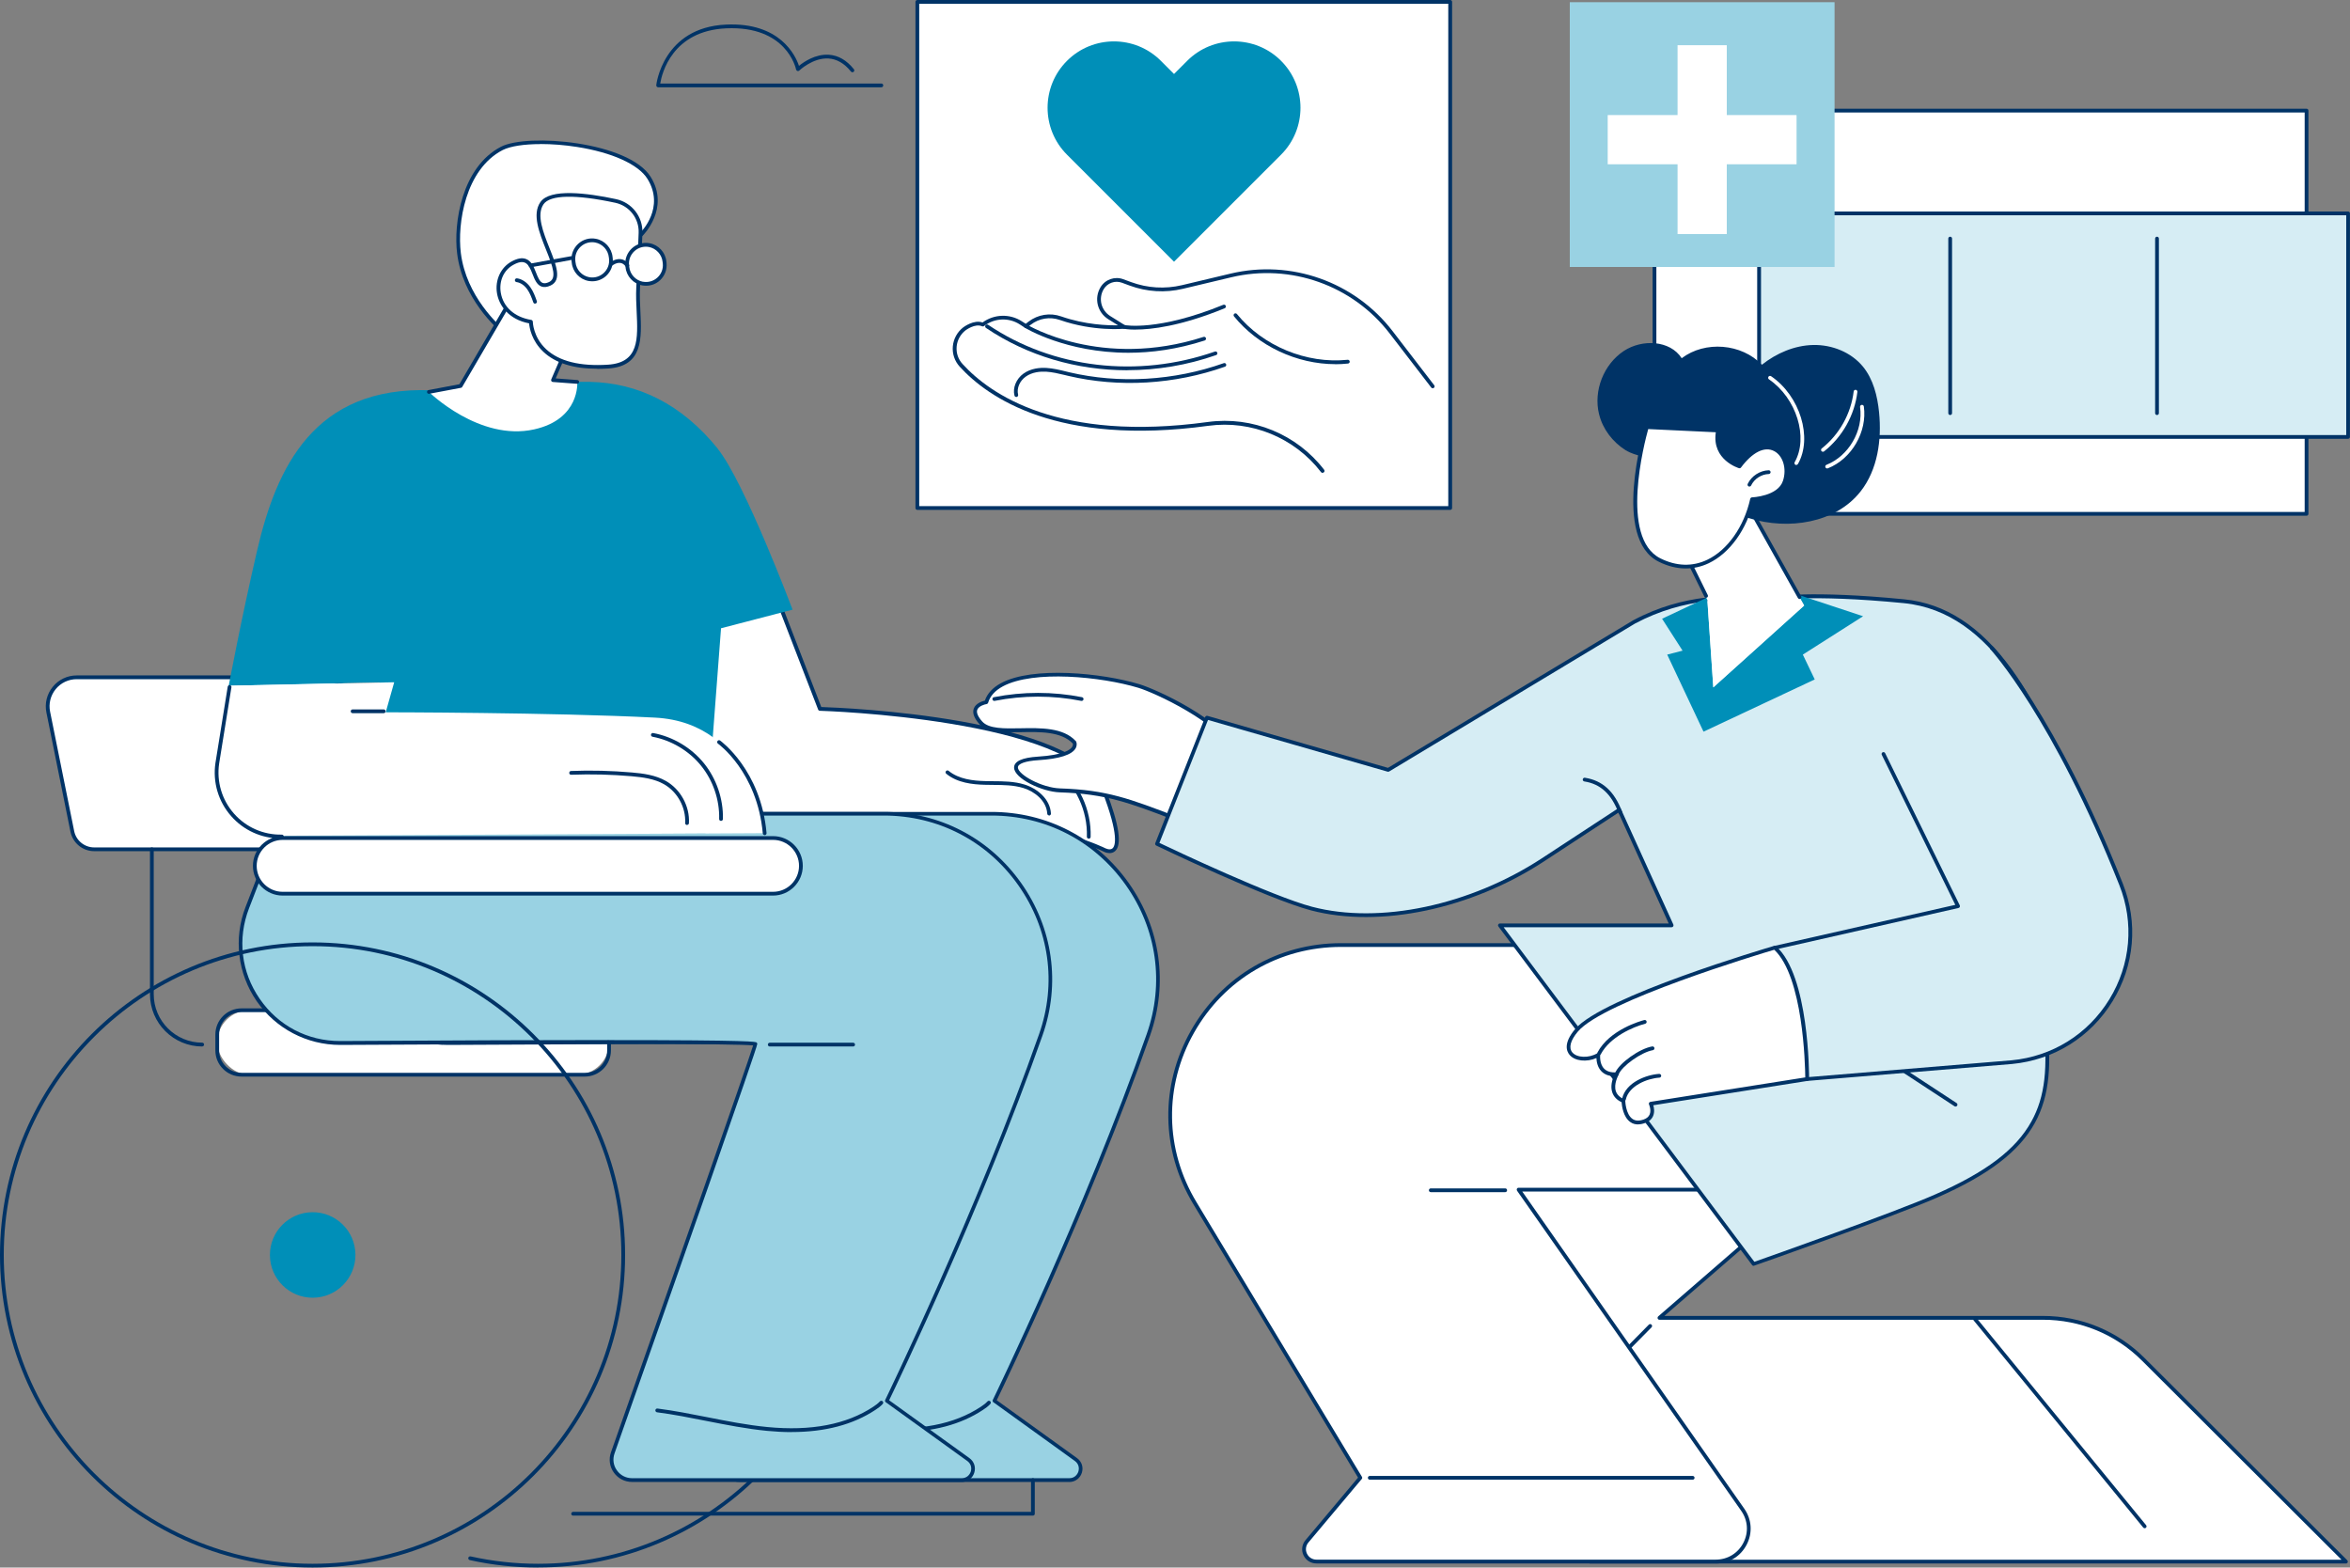 <?xml version="1.0" encoding="UTF-8"?>
<svg id="_レイヤー_2" data-name="レイヤー 2" xmlns="http://www.w3.org/2000/svg" viewBox="0 0 374.81 250">
  <rect x="0" y="0" width="374.81" height="250" fill="#808080" stroke="none"/>
  <defs>
    <style>
      .cls-1 {
        fill: #036;
      }

      .cls-2 {
        fill: #008fb8;
      }

      .cls-3 {
        fill: #fff;
      }

      .cls-4 {
        fill: #99d2e3;
      }

      .cls-5 {
        fill: #d6edf4;
      }
    </style>
  </defs>
  <g id="content">
    <g id="Palliative_medicine" data-name="Palliative medicine">
      <g>
        <g>
          <g>
            <rect class="cls-3" x="263.88" y="17.64" width="104" height="64.31"/>
            <path class="cls-1" d="M367.88,82.25h-104c-.17,0-.3-.13-.3-.3V17.64c0-.17.13-.3.3-.3h104c.17,0,.3.13.3.3v64.31c0,.17-.13.3-.3.3ZM264.18,81.65h103.4V17.94h-103.4v63.71Z"/>
          </g>
          <g>
            <g>
              <rect class="cls-5" x="280.57" y="34.04" width="93.94" height="35.65"/>
              <path class="cls-1" d="M374.5,69.98h-93.94c-.17,0-.3-.13-.3-.3v-35.65c0-.17.13-.3.3-.3h93.94c.17,0,.3.13.3.3v35.65c0,.17-.13.3-.3.3ZM280.87,69.38h93.34v-35.05h-93.34v35.05Z"/>
            </g>
            <g>
              <path class="cls-1" d="M311.04,66.19c-.17,0-.3-.13-.3-.3v-27.84c0-.17.13-.3.3-.3s.3.13.3.3v27.84c0,.17-.13.3-.3.3Z"/>
              <path class="cls-1" d="M344.03,66.19c-.17,0-.3-.13-.3-.3v-27.84c0-.17.13-.3.3-.3s.3.13.3.3v27.84c0,.17-.13.3-.3.3Z"/>
            </g>
          </g>
        </g>
        <g>
          <rect class="cls-4" x="250.37" y=".35" width="42.23" height="42.23"/>
          <g>
            <rect class="cls-3" x="267.56" y="7.21" width="7.85" height="30.12"/>
            <rect class="cls-3" x="267.56" y="7.21" width="7.85" height="30.12" transform="translate(249.21 293.76) rotate(-90)"/>
          </g>
        </g>
      </g>
      <g>
        <path class="cls-1" d="M85.81,250c-3.67,0-7.34-.4-10.89-1.19-.16-.04-.26-.2-.23-.36.04-.16.2-.26.36-.23,3.51.78,7.13,1.18,10.76,1.18,27.16,0,49.25-22.09,49.25-49.25,0-20.38-12.81-38.91-31.88-46.1-.16-.06-.23-.23-.18-.39.06-.16.23-.23.39-.18,9.38,3.54,17.41,9.76,23.21,17.99,5.93,8.42,9.06,18.33,9.06,28.67,0,27.49-22.36,49.85-49.85,49.85Z"/>
        <g>
          <path class="cls-3" d="M59.32,135.45H15.02c-1.69,0-3.15-1.19-3.48-2.85l-3.84-19.04c-.58-2.86,1.61-5.54,4.53-5.54h37.59c4.83,0,8.99,3.4,9.94,8.14l3.03,15.04c.44,2.2-1.24,4.25-3.48,4.25Z"/>
          <path class="cls-1" d="M59.32,135.75H15.02c-1.83,0-3.41-1.3-3.78-3.09l-3.84-19.04c-.29-1.45.08-2.94,1.02-4.09.94-1.15,2.33-1.81,3.81-1.81h37.59c4.95,0,9.26,3.52,10.24,8.38l3.03,15.04c.23,1.14-.06,2.3-.8,3.2-.73.9-1.82,1.41-2.98,1.41ZM12.23,108.32c-1.3,0-2.52.58-3.35,1.59-.82,1.01-1.15,2.32-.89,3.59l3.84,19.04c.3,1.51,1.64,2.61,3.19,2.61h44.3c.98,0,1.89-.43,2.51-1.19.62-.76.86-1.74.67-2.7l-3.03-15.04c-.92-4.58-4.98-7.9-9.65-7.9H12.23Z"/>
        </g>
        <path class="cls-1" d="M57.75,156.54c-.17,0-.3-.13-.3-.3v-20.78c0-.17.13-.3.3-.3s.3.13.3.3v20.78c0,.17-.13.3-.3.3Z"/>
        <g>
          <rect class="cls-3" x="34.65" y="161.11" width="62.49" height="10.29" rx="5.14" ry="5.14" transform="translate(131.79 332.52) rotate(-180)"/>
          <path class="cls-1" d="M93.27,171.7h-54.75c-2.3,0-4.17-1.87-4.17-4.17v-2.54c0-2.3,1.87-4.17,4.17-4.17h54.75c2.3,0,4.17,1.87,4.17,4.17v2.54c0,2.3-1.87,4.17-4.17,4.17ZM38.52,161.42c-1.97,0-3.57,1.6-3.57,3.57v2.54c0,1.97,1.6,3.57,3.57,3.57h54.75c1.97,0,3.57-1.6,3.57-3.57v-2.54c0-1.97-1.6-3.57-3.57-3.57h-54.75Z"/>
        </g>
        <g>
          <g>
            <g>
              <path class="cls-3" d="M121.96,90.24l8.81,22.81s40.75,1.14,45.33,13.09c4.58,11.94,0,9.39,0,9.39,0,0-7.65-3.89-19.24-3.89l-38.6.46-30.24-26.18s20.73-17.04,33.93-15.68Z"/>
              <path class="cls-1" d="M176.97,136.06c-.52,0-.98-.25-1.01-.27-.07-.03-7.71-3.86-19.09-3.86l-38.59.46c-.07,0-.14-.03-.2-.07l-30.24-26.18c-.07-.06-.11-.14-.1-.23,0-.09.04-.17.11-.23.85-.7,20.98-17.1,34.15-15.74.11.01.21.09.25.19l8.74,22.63c3.46.11,40.92,1.59,45.4,13.27,2.12,5.54,2.6,8.72,1.45,9.72-.27.23-.57.31-.86.31ZM156.86,131.33c11.54,0,19.3,3.89,19.38,3.93.02,0,.77.41,1.2.04.42-.36,1.1-1.97-1.62-9.05-4.45-11.62-44.65-12.88-45.06-12.89-.12,0-.23-.08-.27-.19l-8.75-22.64c-12.11-1.09-30.75,13.41-33.25,15.4l29.88,25.87,38.48-.46Z"/>
            </g>
            <path class="cls-1" d="M167.33,130.05c-.16,0-.29-.12-.3-.28-.12-2.05-1.99-3.53-3.8-4.09-1.55-.48-3.24-.49-4.88-.5-.43,0-.87,0-1.3-.02-1.91-.05-4.34-.29-6.13-1.76-.13-.11-.15-.29-.04-.42.11-.13.3-.15.42-.04,1.65,1.35,3.95,1.58,5.76,1.63.43.01.86.01,1.29.02,1.68.01,3.41.02,5.05.53,2,.62,4.09,2.29,4.22,4.63,0,.17-.12.31-.28.32,0,0-.01,0-.02,0Z"/>
            <path class="cls-1" d="M173.65,133.75s0,0-.01,0c-.17,0-.3-.14-.29-.31.14-4.11-1.78-8.23-5.01-10.77-.13-.1-.15-.29-.05-.42.1-.13.29-.15.42-.05,3.38,2.66,5.38,6.97,5.24,11.27,0,.16-.14.29-.3.29Z"/>
          </g>
          <g>
            <g>
              <path class="cls-4" d="M62.39,129.78l-5.78,14.98c-4.03,10.43,3.72,21.65,14.9,21.58,26.5-.16,66.14-.32,66.14.16,0,.61-17.42,50.08-22.75,65.21-.75,2.12.83,4.34,3.08,4.34h52.58c1.76,0,2.48-2.25,1.06-3.28l-13-9.37s14.42-29.61,24.54-58.34c6.07-17.23-6.75-35.28-25.02-35.28H62.39Z"/>
              <path class="cls-1" d="M170.55,236.35h-52.58c-1.17,0-2.23-.55-2.91-1.5-.68-.95-.84-2.14-.45-3.24,10.45-29.65,21.65-61.58,22.67-64.88-2.76-.29-25.95-.32-65.77-.08-.03,0-.07,0-.1,0-5.32,0-10.28-2.61-13.31-6.98-3.04-4.4-3.71-10.01-1.78-15.01l5.78-14.98c.04-.12.16-.19.28-.19h95.74c8.82,0,16.8,4.13,21.9,11.33,5.08,7.18,6.33,16.06,3.4,24.35-9.55,27.1-23.08,55.33-24.45,58.15l12.8,9.22c.76.55,1.06,1.47.77,2.36-.29.89-1.07,1.46-2.01,1.46ZM114.31,165.88c23.14,0,23.4.26,23.54.4.06.06.09.14.09.22,0,.59-12.38,35.84-22.77,65.31-.32.92-.19,1.9.38,2.69.56.79,1.44,1.25,2.42,1.25h52.58c.81,0,1.27-.54,1.44-1.05.16-.51.1-1.21-.55-1.69l-13-9.37c-.12-.09-.16-.24-.09-.38.14-.3,14.53-29.92,24.53-58.31,2.86-8.11,1.64-16.78-3.33-23.8-4.98-7.04-12.79-11.08-21.41-11.08H62.6l-5.71,14.79c-1.88,4.88-1.26,10.15,1.71,14.45,2.95,4.28,7.62,6.72,12.81,6.72.03,0,.07,0,.1,0,19.4-.12,33.11-.16,42.81-.16Z"/>
            </g>
            <path class="cls-1" d="M143.41,228.4c-1.26,0-2.57-.07-3.93-.2-3.25-.32-6.5-.96-9.65-1.58-2.57-.51-5.24-1.04-7.88-1.38-.16-.02-.28-.17-.26-.34.02-.16.17-.28.34-.26,2.66.34,5.33.87,7.92,1.38,3.13.62,6.37,1.26,9.59,1.57,6.97.68,12.65-.41,16.91-3.24.36-.24.74-.51,1.05-.85.11-.12.3-.13.43-.02s.13.3.02.43c-.35.39-.78.69-1.16.94-3.54,2.35-8.03,3.54-13.37,3.54Z"/>
            <g>
              <path class="cls-4" d="M45.23,129.78l-5.78,14.98c-4.03,10.43,3.71,21.65,14.9,21.58,26.5-.16,66.14-.32,66.14.16,0,.61-17.42,50.08-22.75,65.21-.75,2.12.83,4.34,3.08,4.34h52.58c1.76,0,2.48-2.25,1.06-3.28l-13-9.37s14.42-29.61,24.54-58.34c6.07-17.23-6.75-35.28-25.02-35.28H45.23Z"/>
              <path class="cls-1" d="M153.39,236.35h-52.58c-1.17,0-2.23-.55-2.91-1.5-.68-.95-.84-2.13-.45-3.24,10.45-29.65,21.65-61.58,22.67-64.88-2.76-.29-25.95-.32-65.77-.08-.03,0-.07,0-.1,0-5.32,0-10.28-2.61-13.31-6.98-3.04-4.4-3.71-10.01-1.78-15.01l5.78-14.98c.04-.12.16-.19.28-.19h95.74c8.82,0,16.8,4.13,21.9,11.33,5.08,7.18,6.33,16.06,3.4,24.35-9.55,27.1-23.08,55.33-24.45,58.15l12.8,9.22c.76.55,1.06,1.47.77,2.36-.29.89-1.07,1.46-2.01,1.46ZM97.15,165.88c23.14,0,23.4.26,23.54.4.06.06.09.14.09.22,0,.59-12.38,35.84-22.77,65.31-.32.92-.19,1.9.38,2.69.56.79,1.44,1.25,2.42,1.25h52.58c.81,0,1.27-.54,1.44-1.05.16-.51.1-1.21-.55-1.69l-13-9.37c-.12-.09-.16-.24-.09-.38.14-.3,14.53-29.92,24.53-58.31,2.86-8.11,1.64-16.78-3.33-23.8-4.98-7.04-12.79-11.08-21.41-11.08H45.43l-5.71,14.79c-1.88,4.88-1.26,10.15,1.71,14.45,2.95,4.28,7.62,6.72,12.81,6.72.03,0,.07,0,.1,0,19.4-.12,33.11-.16,42.81-.16Z"/>
            </g>
            <path class="cls-1" d="M126.25,228.4c-1.26,0-2.57-.07-3.93-.2-3.25-.32-6.5-.96-9.65-1.58-2.57-.51-5.24-1.04-7.88-1.38-.16-.02-.28-.17-.26-.34.02-.16.17-.28.34-.26,2.66.34,5.33.87,7.92,1.38,3.13.62,6.37,1.26,9.59,1.57,6.97.68,12.65-.41,16.91-3.24.36-.24.74-.51,1.05-.85.11-.12.3-.13.43-.02.12.11.13.3.02.43-.35.39-.78.69-1.16.94-3.54,2.35-8.03,3.54-13.37,3.54Z"/>
            <path class="cls-1" d="M136.07,166.9h-13.3c-.17,0-.3-.13-.3-.3s.13-.3.3-.3h13.3c.17,0,.3.13.3.3s-.13.3-.3.3Z"/>
          </g>
          <g>
            <path class="cls-3" d="M123.3,133.65H45.08c-2.45,0-4.44,1.99-4.44,4.44s1.99,4.44,4.44,4.44h78.22c2.45,0,4.44-1.99,4.44-4.44s-1.99-4.44-4.44-4.44Z"/>
            <path class="cls-1" d="M123.3,142.83H45.08c-2.62,0-4.74-2.13-4.74-4.74s2.13-4.74,4.74-4.74h78.22c2.62,0,4.74,2.13,4.74,4.74s-2.13,4.74-4.74,4.74ZM45.08,133.95c-2.28,0-4.14,1.86-4.14,4.14s1.86,4.14,4.14,4.14h78.22c2.28,0,4.14-1.86,4.14-4.14s-1.86-4.14-4.14-4.14H45.08Z"/>
          </g>
          <g>
            <path class="cls-2" d="M114.47,71.57c4.26,5.26,11.94,25.66,11.94,25.66l-11.41,2.97-2.48,32.68h-48.36s-3.65-24.06-3.65-24.06l-24.03.55s1.96-10.51,4.52-21.53c3.08-13.29,9.09-26.28,27.72-25.6,4.96.18,10.26-.22,16.44-.42,8.53-.28,3.97-1.02,8.88-.92,7.71.16,14.66,3.51,20.45,10.67Z"/>
            <g>
              <path class="cls-3" d="M36.47,109.37l-1.82,12.37c-.92,6.24,3.98,11.68,10.29,11.55l77.02-.41s-1.75-17.62-17.49-18.43c-16.26-.83-42.95-.85-42.95-.85l1.35-4.79-26.4.55Z"/>
              <path class="cls-1" d="M44.74,133.72c-3.02,0-5.88-1.29-7.87-3.56-2.05-2.32-2.96-5.41-2.51-8.47l1.96-12.17c.03-.16.18-.28.34-.25.16.03.28.18.25.34l-1.96,12.17c-.42,2.88.44,5.79,2.37,7.98,1.93,2.19,4.71,3.41,7.63,3.35.18,0,.3.13.31.29,0,.17-.13.3-.29.31-.07,0-.14,0-.21,0Z"/>
              <path class="cls-1" d="M61.2,113.74h-4.96c-.17,0-.3-.13-.3-.3s.13-.3.3-.3h4.96c.17,0,.3.13.3.3s-.13.3-.3.3Z"/>
              <path class="cls-1" d="M109.58,131.57s-.01,0-.02,0c-.17,0-.29-.15-.28-.32.13-2.47-1.23-4.96-3.38-6.18-1.57-.89-3.41-1.11-5.16-1.27-3.19-.28-6.44-.36-9.64-.24-.17.02-.31-.12-.31-.29,0-.17.12-.31.29-.31,3.23-.13,6.5-.04,9.72.24,1.74.15,3.73.4,5.4,1.35,2.35,1.33,3.83,4.04,3.68,6.73,0,.16-.14.28-.3.28Z"/>
              <path class="cls-1" d="M114.99,130.92h0c-.17,0-.3-.14-.29-.31.08-3.05-.98-6.15-2.9-8.51-1.92-2.37-4.74-4.04-7.73-4.6-.16-.03-.27-.19-.24-.35s.19-.27.35-.24c3.13.58,6.08,2.33,8.09,4.81,2.01,2.48,3.11,5.72,3.03,8.91,0,.16-.14.29-.3.29Z"/>
              <path class="cls-1" d="M121.96,133.19c-.15,0-.29-.12-.3-.27-.87-9.8-7.08-14.27-7.15-14.32-.14-.1-.17-.28-.07-.42.1-.14.28-.17.42-.07.06.05,6.51,4.68,7.4,14.76.01.17-.11.31-.27.33,0,0-.02,0-.03,0Z"/>
            </g>
          </g>
          <g>
            <g>
              <path class="cls-3" d="M102.29,37.39s4.27-4.13,1.24-9.02c-3.38-5.44-19.23-6.9-23.47-4.7-6.17,3.19-7.43,12.01-6.84,16.73.87,6.95,5.99,11.65,7.63,12.98,1.63,1.33,21.45-15.99,21.45-15.99Z"/>
              <path class="cls-1" d="M81.07,53.77c-.23,0-.34-.09-.43-.16-1.59-1.3-6.85-6.08-7.73-13.18-.61-4.87.76-13.8,7-17.03,4.23-2.19,20.38-.81,23.87,4.81,3.12,5.03-1.24,9.35-1.28,9.39,0,0,0,0-.01.01-.05.04-5.02,4.38-10.12,8.5-8.16,6.58-10.47,7.66-11.29,7.66ZM86.23,22.98c-2.63,0-4.83.33-6.05.95-5.97,3.09-7.26,11.71-6.68,16.42.86,6.88,5.97,11.53,7.52,12.79.17.08,1.54.12,11.11-7.62,4.96-4.01,9.75-8.18,9.95-8.36.23-.23,4.02-4.06,1.18-8.64-1.43-2.3-5.62-4.2-11.2-5.08-2.02-.32-4.02-.47-5.83-.47ZM102.29,37.39h0,0Z"/>
            </g>
            <path class="cls-3" d="M81.32,48.1l-7.86,13.46-5.05.95s8.05,7.92,16.79,5.97c7.36-1.64,6.87-7.56,6.87-7.56l-3.87-.29,4.48-10.41-11.36-2.12Z"/>
            <path class="cls-1" d="M68.41,62.81c-.14,0-.27-.1-.3-.25-.03-.16.08-.32.24-.35l4.92-.93,7.79-13.34c.06-.11.19-.17.31-.14l11.36,2.12c.09.02.17.07.21.15.04.08.05.18.01.26l-4.32,10.02,3.45.26c.17.01.29.16.28.32-.01.17-.16.29-.32.28l-3.87-.29c-.1,0-.18-.06-.23-.14-.05-.08-.06-.19-.02-.27l4.34-10.06-10.78-2.01-7.76,13.27c-.04.08-.12.13-.2.14l-5.05.95s-.04,0-.06,0Z"/>
            <g>
              <g>
                <path class="cls-3" d="M84.67,51.31s0,7.95,12.32,7.13c6.76-.45,4.48-7.16,4.78-12.52.16-2.81.29-6.22.38-8.82.08-2.43-1.59-4.56-3.96-5.07-4.19-.9-10.29-1.77-11.76.35-2.52,3.63,4.51,11.37,1.23,12.87-3.28,1.5-1.61-5.61-5.91-3.3-3.62,1.94-3.06,8.38,2.91,9.36Z"/>
                <path class="cls-1" d="M95.26,58.81c-3.79,0-6.68-.9-8.59-2.7-1.88-1.76-2.22-3.83-2.28-4.54-3.29-.63-4.8-2.87-5.12-4.79-.35-2.11.6-4.15,2.35-5.09.91-.49,1.65-.62,2.26-.39.88.32,1.26,1.27,1.62,2.19.29.74.57,1.44,1.05,1.63.26.1.59.06,1-.13,1.28-.58.68-2.35-.47-5.2-1.05-2.63-2.25-5.6-.89-7.56,1.53-2.2,7.4-1.47,12.07-.47,2.52.54,4.29,2.8,4.2,5.38-.09,2.44-.22,5.95-.38,8.82-.07,1.18,0,2.45.06,3.68.21,4.31.43,8.76-5.12,9.13-.6.04-1.19.06-1.75.06ZM83.26,41.79c-.37,0-.82.14-1.35.43-1.55.83-2.35,2.58-2.04,4.46.38,2.28,2.19,3.9,4.86,4.34.14.02.25.15.25.3,0,.02.04,2.43,2.12,4.37,2.08,1.93,5.4,2.76,9.88,2.47,4.96-.33,4.77-4.11,4.56-8.5-.06-1.24-.12-2.53-.06-3.74.16-2.87.29-6.38.38-8.81.08-2.28-1.49-4.29-3.72-4.77-6.34-1.36-10.4-1.28-11.45.23-1.17,1.69-.04,4.51.95,7,1.05,2.63,2.05,5.11.16,5.97-.57.26-1.06.31-1.48.14-.72-.29-1.06-1.14-1.38-1.96-.32-.8-.64-1.62-1.27-1.85-.13-.05-.26-.07-.41-.07Z"/>
              </g>
              <path class="cls-1" d="M85.34,48.43c-.12,0-.24-.08-.28-.2-.26-.72-.52-1.46-.96-2.08-.46-.65-1.09-1.08-1.72-1.16-.16-.02-.28-.17-.26-.34.02-.16.18-.28.34-.26.79.11,1.56.62,2.12,1.41.49.68.77,1.47,1.04,2.22.06.16-.02.33-.18.38-.03.01-.07.02-.1.02Z"/>
            </g>
            <g>
              <g>
                <path class="cls-3" d="M93.92,44.5c-1.31-.24-2.3-1.32-2.44-2.64l-.03-.25c-.2-1.98,1.55-3.6,3.51-3.24,1.31.24,2.3,1.32,2.44,2.64l.03.25c.2,1.98-1.55,3.6-3.51,3.24Z"/>
                <path class="cls-1" d="M94.47,44.86c-.2,0-.4-.02-.6-.05h0c-1.43-.26-2.54-1.46-2.68-2.91l-.03-.25c-.1-1.04.28-2.04,1.04-2.75.77-.71,1.8-1.01,2.82-.82,1.43.26,2.54,1.46,2.68,2.91l.03.25c.1,1.04-.28,2.04-1.04,2.75-.62.57-1.4.87-2.22.87ZM93.98,44.21c.84.15,1.68-.09,2.31-.67.63-.58.94-1.4.85-2.24l-.03-.25c-.12-1.19-1.02-2.16-2.19-2.38-.84-.15-1.68.09-2.31.67-.63.58-.94,1.4-.85,2.24l.03.25c.12,1.19,1.02,2.16,2.19,2.38Z"/>
              </g>
              <g>
                <path class="cls-3" d="M102.5,45.22c-1.31-.24-2.3-1.32-2.44-2.64l-.03-.25c-.2-1.98,1.55-3.6,3.51-3.24,1.31.24,2.3,1.32,2.44,2.64l.03.25c.2,1.98-1.55,3.6-3.51,3.24Z"/>
                <path class="cls-1" d="M103.05,45.57c-.2,0-.4-.02-.6-.05h0c-1.43-.26-2.54-1.46-2.68-2.91l-.03-.25c-.1-1.04.28-2.04,1.04-2.75.77-.71,1.8-1.01,2.82-.82,1.43.26,2.54,1.46,2.68,2.91l.03.25c.1,1.04-.28,2.04-1.04,2.75-.62.57-1.4.87-2.22.87ZM102.55,44.93c.84.15,1.68-.09,2.31-.67.63-.58.94-1.4.85-2.24l-.03-.25c-.12-1.18-1.02-2.16-2.19-2.38-.84-.15-1.68.09-2.31.67-.63.58-.94,1.4-.85,2.25l.03.25c.12,1.19,1.02,2.16,2.19,2.38Z"/>
              </g>
              <path class="cls-1" d="M100.04,42.63c-.09,0-.19-.04-.24-.12-.25-.35-.54-.54-.87-.58-.64-.08-1.27.42-1.28.42-.13.11-.32.09-.42-.04-.11-.13-.09-.32.04-.42.03-.03.83-.67,1.74-.56.5.06.94.34,1.29.83.1.13.07.32-.07.42-.05.04-.11.06-.18.06Z"/>
              <path class="cls-1" d="M84.62,42.63c-.15,0-.27-.11-.3-.25-.03-.16.09-.32.25-.34l6.51-1.18c.16-.02.32.09.34.25.03.16-.09.32-.25.34l-6.51,1.18s-.03,0-.05,0Z"/>
            </g>
          </g>
        </g>
        <g>
          <path class="cls-1" d="M32.26,166.9c-4.6,0-8.34-3.74-8.34-8.34v-23.11c0-.17.13-.3.3-.3s.3.13.3.3v23.11c0,4.26,3.47,7.73,7.73,7.73.17,0,.3.13.3.3s-.13.3-.3.3Z"/>
          <g>
            <circle class="cls-2" cx="49.85" cy="200.15" r="6.82" transform="translate(-1.76 .45) rotate(-.51)"/>
            <path class="cls-1" d="M49.85,250c-27.49,0-49.85-22.36-49.85-49.85s22.36-49.85,49.85-49.85,49.85,22.36,49.85,49.85-22.36,49.85-49.85,49.85ZM49.85,150.9c-27.16,0-49.25,22.09-49.25,49.25s22.09,49.25,49.25,49.25,49.25-22.09,49.25-49.25-22.09-49.25-49.25-49.25Z"/>
          </g>
          <path class="cls-1" d="M164.74,241.72h-73.33c-.17,0-.3-.13-.3-.3s.13-.3.3-.3h73.03v-5.07c0-.17.13-.3.3-.3s.3.13.3.3v5.37c0,.17-.13.3-.3.3Z"/>
        </g>
      </g>
      <g>
        <g>
          <g>
            <g>
              <path class="cls-3" d="M299.04,180.37l-34.38,29.8h61.16c6.01,0,11.77,2.38,16.02,6.62l32.33,32.26h-120.6l-40.64-78.22,86.11,9.54Z"/>
              <path class="cls-1" d="M374.17,249.35h-120.6c-.11,0-.22-.06-.27-.16l-40.64-78.22c-.05-.1-.04-.22.02-.31.06-.09.17-.14.28-.13l86.11,9.54c.12.01.22.1.25.21.04.11,0,.24-.09.32l-33.77,29.27h60.35c6.13,0,11.9,2.38,16.23,6.71l32.33,32.26c.09.09.11.22.07.33-.05.11-.16.19-.28.19ZM253.76,248.75h119.69l-31.81-31.74c-4.22-4.21-9.84-6.53-15.81-6.53h-61.16c-.13,0-.24-.08-.28-.2-.04-.12,0-.25.08-.33l33.86-29.35-84.86-9.41,40.29,77.56Z"/>
            </g>
            <path class="cls-1" d="M259.59,215.43c-.08,0-.15-.03-.21-.09-.12-.12-.12-.31,0-.43l3.6-3.65c.12-.12.31-.12.43,0,.12.12.12.31,0,.43l-3.6,3.65c-.06.06-.14.09-.21.09Z"/>
            <path class="cls-1" d="M342.06,243.73c-.09,0-.17-.04-.23-.11l-27.06-33.05c-.11-.13-.09-.32.04-.42.13-.11.32-.09.42.04l27.06,33.05c.11.13.09.32-.04.42-.06.05-.12.07-.19.07Z"/>
          </g>
          <g>
            <path class="cls-3" d="M313.05,150.73l3.49,7.42c6.91,14.7-3.84,31.58-20.11,31.58h-54.21l35.75,51.05c2.44,3.49-.06,8.27-4.32,8.27h-63.68c-1.67,0-2.58-1.95-1.51-3.23l8.51-10.13-26.39-43.81c-10.91-18.1,2.16-41.15,23.33-41.15h99.15Z"/>
            <path class="cls-1" d="M273.64,249.35h-63.68c-.89,0-1.68-.5-2.06-1.31-.38-.81-.25-1.73.32-2.41l8.38-9.97-26.28-43.63c-5.17-8.58-5.31-18.91-.39-27.63,4.94-8.75,13.91-13.98,23.97-13.98h44.43c.17,0,.3.13.3.3s-.13.3-.3.3h-44.43c-9.85,0-18.61,5.11-23.45,13.67-4.82,8.53-4.68,18.63.38,27.03l26.39,43.81c.07.11.06.25-.03.35l-8.51,10.13c-.42.5-.51,1.18-.23,1.77.28.59.86.96,1.51.96h63.68c1.89,0,3.54-1,4.41-2.67.87-1.67.74-3.58-.34-5.12l-35.75-51.05c-.06-.09-.07-.21-.02-.31.05-.1.15-.16.27-.16h54.21c7.55,0,14.47-3.8,18.51-10.16,4.03-6.34,4.52-14.19,1.33-20.98l-3.49-7.42c-.07-.15,0-.33.14-.4.15-.07.33,0,.4.14l3.49,7.42c3.28,6.98,2.77,15.05-1.36,21.56-4.15,6.54-11.26,10.44-19.02,10.44h-53.63l35.41,50.58c1.21,1.73,1.35,3.88.38,5.75-.98,1.88-2.83,3-4.94,3Z"/>
            <path class="cls-1" d="M269.97,235.99h-51.5c-.17,0-.3-.13-.3-.3s.13-.3.3-.3h51.5c.17,0,.3.13.3.3s-.13.3-.3.3Z"/>
            <path class="cls-1" d="M240.07,190.13h-11.87c-.17,0-.3-.13-.3-.3s.13-.3.3-.3h11.87c.17,0,.3.13.3.3s-.13.3-.3.3Z"/>
          </g>
        </g>
        <g>
          <g>
            <g>
              <path class="cls-3" d="M197.85,120.44c-3.29-5.62-13.53-10.23-16.18-11.03-7.13-2.16-22.55-3.51-24.35,2.59,0,0-3.35.5-.88,3.29,2.48,2.78,11.4-.71,14.93,3.13,0,0,1.1,2.12-5.79,2.56-7.9.5-.68,4.97,3.46,5.1,8.17.27,11.87,1.97,20.77,5.36l8.04-10.98Z"/>
              <path class="cls-1" d="M189.81,131.72s-.07,0-.11-.02c-.81-.31-1.58-.6-2.31-.88-7.31-2.8-10.99-4.21-18.36-4.45-2.86-.09-7.26-2.22-7.29-3.93-.02-1.02,1.27-1.61,3.82-1.77,4.09-.26,5.18-1.1,5.46-1.58.14-.24.11-.44.08-.51-1.83-1.93-5.27-1.87-8.31-1.81-2.75.05-5.35.1-6.58-1.28-.85-.95-1.15-1.79-.9-2.48.31-.85,1.34-1.17,1.77-1.27.39-1.14,1.26-2.08,2.58-2.79,5.03-2.72,16.07-1.64,22.09.18,2.63.8,12.98,5.42,16.35,11.17.08.14.04.33-.11.41-.14.08-.33.04-.41-.11-3.23-5.52-13.53-10.15-16.01-10.9-5.93-1.79-16.74-2.87-21.63-.23-1.24.67-2.03,1.55-2.34,2.61-.03.11-.13.19-.24.21-.34.05-1.27.32-1.49.91-.17.46.11,1.11.79,1.87,1.05,1.18,3.51,1.13,6.12,1.08,3.19-.06,6.8-.13,8.8,2.04.02.02.03.04.05.06.1.19.19.62-.07,1.09-.59,1.05-2.6,1.69-5.96,1.9-2.05.13-3.26.56-3.25,1.16.02,1.16,3.83,3.24,6.71,3.34,7.47.24,11.17,1.66,18.55,4.49.73.28,1.5.58,2.31.88.16.06.23.23.17.39-.05.12-.16.19-.28.19Z"/>
            </g>
            <path class="cls-1" d="M172.51,111.78s-.04,0-.06,0c-4.52-.9-9.29-.9-13.81,0-.16.03-.32-.07-.35-.24-.03-.16.07-.32.24-.35,4.59-.91,9.45-.91,14.04,0,.16.03.27.19.24.35-.03.14-.15.24-.29.24Z"/>
          </g>
          <g>
            <g>
              <path class="cls-5" d="M192.49,114.47l28.92,8.33,39.22-23.6c9.47-5.05,18.13-3.69,21.89-3.69,0,0,5.76-1.12,21.14.39,18.04,1.77,24.58,26.68,29.77,36.79,4.52,8.8-7.3,30.03-7.3,30.03,1.52,13.29-.72,20.76-17.38,28.06-7.1,3.11-29.06,10.82-29.06,10.82l-40.47-54.01h27.38l-8.36-18.42-12.18,7.98c-10.27,6.73-25.01,10.87-36.87,7.77-6.93-1.81-24.67-10.33-24.67-10.33l7.96-20.12Z"/>
              <path class="cls-1" d="M279.7,201.89c-.09,0-.18-.04-.24-.12l-40.47-54.01c-.07-.09-.08-.21-.03-.31.05-.1.16-.17.27-.17h26.92l-8.02-17.68-11.89,7.79c-11.61,7.6-26.17,10.67-37.11,7.81-6.88-1.8-24.55-10.26-24.72-10.35-.14-.07-.21-.24-.15-.38l7.96-20.12c.06-.14.21-.22.36-.18l28.79,8.29,39.11-23.53c8.14-4.34,15.6-4,20.05-3.8.76.03,1.41.06,1.96.06.51-.09,6.34-1.07,21.2.39,6.57.64,12.2,4.31,17.19,11.2,4.23,5.84,7.27,13.02,9.7,18.78,1.15,2.73,2.15,5.09,3.12,6.97,4.44,8.65-6.33,28.55-7.25,30.23,1.51,13.28-.76,20.91-17.57,28.27-7.03,3.08-28.87,10.75-29.09,10.82-.03.01-.07.02-.1.02ZM239.83,147.89l39.98,53.35c2.26-.8,22.19-7.82,28.83-10.74,8.14-3.57,12.88-7.16,15.36-11.65,2.17-3.92,2.7-8.58,1.84-16.1,0-.06,0-.13.04-.18.12-.21,11.69-21.19,7.29-29.75-.98-1.9-1.98-4.27-3.14-7.01-5.03-11.9-11.92-28.2-26.4-29.62-15.14-1.48-21-.4-21.05-.39-.02,0-.04,0-.06,0-.57,0-1.24-.03-2.02-.07-4.39-.2-11.75-.53-19.73,3.72l-39.21,23.59c-.07.04-.16.05-.24.03l-28.65-8.25-7.75,19.61c2.19,1.05,17.99,8.52,24.36,10.19,10.78,2.82,25.15-.22,36.63-7.73l12.18-7.98c.07-.05.16-.06.25-.04.08.02.15.08.19.16l8.36,18.42c.04.09.03.2-.02.29-.06.09-.15.14-.25.14h-26.78Z"/>
            </g>
            <path class="cls-1" d="M311.89,176.48c-.06,0-.11-.02-.16-.05l-22.89-15-7.35,3.94c-.15.08-.33.02-.41-.12-.08-.15-.02-.33.12-.41l7.51-4.03c.1-.05.22-.05.31.01l23.04,15.1c.14.09.18.28.09.42-.06.09-.15.14-.25.14Z"/>
            <path class="cls-1" d="M258.45,129.91c-.12,0-.24-.07-.28-.2-1.15-3.07-2.89-4.68-5.48-5.08-.16-.03-.28-.18-.25-.34.03-.16.18-.28.34-.25,2.82.44,4.71,2.17,5.95,5.46.06.16-.02.33-.18.39-.03.01-.07.02-.11.02Z"/>
          </g>
          <g>
            <path class="cls-5" d="M282.54,173.04l38.35-3.65c13.79-1.31,22.04-15.3,17.42-28.35-7.68-21.71-20.61-37.68-20.61-37.68l-17.3,16.88,11.9,24.27-31.73,7.04,1.97,21.49Z"/>
            <g>
              <path class="cls-1" d="M283.06,151.45c-.14,0-.26-.09-.29-.23-.04-.16.06-.32.23-.36l28.86-6.55-11.73-23.93c-.07-.15-.01-.33.14-.4.15-.07.33-.01.4.14l11.9,24.27c.04.08.04.18,0,.26-.04.08-.12.14-.2.16l-29.23,6.63s-.04,0-.07,0Z"/>
              <path class="cls-1" d="M288.24,172.4c-.15,0-.29-.12-.3-.28-.01-.17.11-.31.27-.32l32.64-2.7c6.49-.62,12.18-4.17,15.59-9.74,3.39-5.54,3.97-12.18,1.58-18.2-10.59-26.71-20.46-37.48-20.55-37.59-.11-.12-.11-.31.01-.43.12-.11.31-.11.43.01.1.11,10.04,10.94,20.67,37.78,2.46,6.21,1.87,13.04-1.63,18.74-3.51,5.73-9.36,9.38-16.05,10.02l-32.65,2.7s-.02,0-.03,0Z"/>
            </g>
          </g>
          <g>
            <g>
              <path class="cls-3" d="M283.06,151.15s-27.25,7.99-31.62,13.19c-3.43,4.07.95,5.43,3.49,3.9,0,0-.41,3.32,2.93,3.1,0,0-1.78,3.07,1.06,4.24,0,0,.09,4.42,3.35,3.25,1.98-.72,1.01-2.79,1.01-2.79l24.96-3.94s.06-16.34-5.18-20.95Z"/>
              <path class="cls-1" d="M261.25,179.33c-.45,0-.86-.12-1.21-.37-1.14-.78-1.36-2.58-1.41-3.18-.75-.35-1.25-.87-1.48-1.55-.33-.97-.01-2,.23-2.59-.84-.03-1.5-.3-1.98-.8-.62-.65-.76-1.54-.78-2.1-1.54.69-3.44.5-4.28-.5-.48-.57-1.02-1.86.87-4.1,4.39-5.21,30.65-12.96,31.77-13.29.1-.03.21,0,.28.06,5.28,4.65,5.28,20.51,5.28,21.18,0,.15-.11.27-.25.3l-24.6,3.88c.12.4.23,1.07-.02,1.69-.22.53-.65.91-1.29,1.14-.4.15-.78.22-1.13.22ZM257.86,171.04c.1,0,.2.05.26.14.06.09.06.21,0,.31,0,.01-.79,1.4-.4,2.55.19.55.63.98,1.31,1.26.11.05.18.15.19.27,0,.02.06,2.14,1.16,2.89.46.32,1.06.34,1.79.08.47-.17.79-.44.94-.8.3-.71-.09-1.57-.1-1.58-.04-.09-.04-.19,0-.27.04-.08.13-.14.22-.16l24.7-3.9c-.02-2.07-.35-16.06-4.95-20.36-2.26.67-27.22,8.18-31.32,13.05-1.19,1.41-1.5,2.59-.88,3.33.74.87,2.64.93,3.98.13.1-.06.22-.06.32,0,.1.06.15.17.14.29,0,.01-.15,1.35.61,2.15.44.46,1.11.67,2,.6,0,0,.01,0,.02,0Z"/>
            </g>
            <path class="cls-1" d="M255.06,168.29s-.1-.01-.14-.03c-.15-.08-.2-.26-.13-.41,1.93-3.64,6.9-5.02,7.46-5.17.16-.04.33.05.37.22.04.16-.05.33-.22.37-1.94.5-5.61,2.1-7.08,4.86-.05.1-.16.16-.27.16Z"/>
            <path class="cls-1" d="M257.89,171.52s-.07,0-.11-.02c-.15-.06-.23-.24-.17-.39.62-1.55,3.88-3.88,5.91-4.22.16-.03.32.08.35.25.03.16-.08.32-.25.35-1.8.3-4.91,2.5-5.45,3.85-.05.12-.16.19-.28.19Z"/>
            <path class="cls-1" d="M259,175.61s-.04,0-.06,0c-.16-.04-.26-.2-.23-.36.58-2.66,3.94-3.86,5.92-3.98.17,0,.31.12.32.28.01.17-.12.31-.28.32-1.94.12-4.89,1.3-5.37,3.51-.03.14-.16.24-.29.24Z"/>
          </g>
          <polygon class="cls-2" points="273.26 109.62 287.75 96.57 286.71 94.83 297.15 98.28 287.54 104.4 289.44 108.36 271.7 116.69 265.91 104.4 268.36 103.77 265.09 98.68 272.29 95.29 273.26 109.62"/>
        </g>
        <g>
          <g>
            <path class="cls-3" d="M272.31,95.68l-5.46-11.32s-.24-8.54,12.2-3.37l7.79,13.93.91,1.66-14.49,13.05-.95-13.94Z"/>
            <path class="cls-1" d="M287.02,95.53c-.11,0-.21-.06-.26-.15l-7.92-14.15c-4.5-1.85-7.79-2.1-9.78-.74-1.78,1.22-1.9,3.41-1.91,3.81l5.23,10.61c.07.15.01.33-.14.4-.15.07-.33.01-.4-.14l-5.26-10.67s-.03-.08-.03-.12c0-.12-.05-2.85,2.16-4.38,2.18-1.5,5.7-1.26,10.45.72.06.03.11.07.15.13l7.97,14.24c.08.14.03.33-.12.41-.05.03-.1.04-.15.04Z"/>
          </g>
          <g>
            <path class="cls-1" d="M255.04,66.07c-.93-3.75.74-7.99,3.97-10.11,2.88-1.89,7.35-1.73,9.21,1.17,3.73-2.83,9.56-2.35,12.79,1.04,2.33-1.85,5.22-3.09,8.2-3.15,2.98-.06,6.03,1.15,7.92,3.45,1.65,2.02,2.31,4.69,2.57,7.29.44,4.41-.22,9.15-2.96,12.63-4,5.07-11.54,6.17-17.71,4.27-2.67-.82-5.17-2.11-7.51-3.64-2.37-1.55-4.38-3.77-6.78-5.22-1.72-1.04-3.76-.93-5.51-2.03-2.03-1.29-3.6-3.34-4.18-5.68Z"/>
            <g>
              <path class="cls-3" d="M262.65,68.11s-5.27,17.56,2.03,21.2c7.3,3.64,13.23-2.8,14.75-9.7,0,0,4.35-.13,5.23-2.87,1.31-4.07-2.68-8.46-7.23-2.37,0,0-4.33-1.23-3.42-5.73l-11.36-.54Z"/>
              <path class="cls-1" d="M268.87,90.66c-1.42,0-2.88-.36-4.32-1.08-7.44-3.71-2.4-20.83-2.19-21.55.04-.13.16-.23.3-.21l11.36.54c.09,0,.17.05.22.12.05.07.08.16.06.24-.74,3.7,2.21,5.03,3.02,5.32,2.82-3.66,5.06-3.06,5.91-2.63,1.67.86,2.42,3.25,1.72,5.44-.82,2.56-4.32,2.99-5.28,3.06-1.06,4.52-3.78,8.31-7.13,9.91-1.18.56-2.41.84-3.67.84ZM262.88,68.43c-.57,2.05-4.61,17.35,1.94,20.62,2.54,1.27,5.12,1.35,7.47.23,3.25-1.55,5.87-5.28,6.86-9.72.03-.13.15-.23.28-.24.04,0,4.15-.16,4.95-2.66.62-1.92,0-3.99-1.42-4.72-1.52-.79-3.45.17-5.28,2.62-.07.1-.2.14-.32.11-.04-.01-4.36-1.3-3.7-5.73l-10.78-.51Z"/>
            </g>
            <path class="cls-3" d="M286.5,74.16c-.05,0-.1-.01-.15-.04-.14-.08-.19-.27-.11-.41,2.24-3.93.28-10.23-4.1-13.21-.14-.09-.17-.28-.08-.42.09-.14.28-.17.42-.08,4.62,3.15,6.66,9.82,4.28,14-.06.1-.16.15-.26.15Z"/>
            <path class="cls-3" d="M291.42,74.71c-.12,0-.23-.07-.28-.19-.06-.15.01-.33.17-.39,3.54-1.4,5.9-5.45,5.36-9.22-.02-.16.09-.32.26-.34.17-.02.32.09.34.26.57,4.03-1.95,8.37-5.74,9.86-.04.01-.07.02-.11.02Z"/>
            <path class="cls-3" d="M290.75,72.05c-.09,0-.18-.04-.24-.11-.1-.13-.08-.32.05-.42,2.81-2.22,4.66-5.54,5.09-9.09.02-.17.17-.28.33-.26.16.02.28.17.26.33-.44,3.71-2.38,7.17-5.31,9.49-.06.04-.12.06-.19.06Z"/>
            <path class="cls-1" d="M279.02,77.6s-.09,0-.13-.03c-.15-.07-.21-.25-.14-.4.6-1.26,1.95-2.13,3.34-2.17.18,0,.3.13.31.29,0,.17-.13.3-.29.31-1.18.03-2.31.77-2.82,1.83-.05.11-.16.17-.27.17Z"/>
          </g>
        </g>
      </g>
      <g>
        <g>
          <rect class="cls-3" x="146.31" y=".3" width="84.99" height="80.72"/>
          <path class="cls-1" d="M231.3,81.32h-84.99c-.17,0-.3-.13-.3-.3V.3c0-.17.13-.3.3-.3h84.99c.17,0,.3.13.3.3v80.72c0,.17-.13.3-.3.3ZM146.61,80.72h84.38V.6h-84.38v80.12Z"/>
        </g>
        <path class="cls-2" d="M189.35,9.7l-2.1,2.1-2.1-2.1c-4.13-4.13-10.84-4.13-14.97,0-4.13,4.13-4.13,10.84,0,14.97l17.07,17.07,17.07-17.07c4.13-4.13,4.13-10.84,0-14.97-4.13-4.13-10.84-4.13-14.97,0Z"/>
        <g>
          <path class="cls-3" d="M221.86,53c-5.99-7.79-16-11.34-25.56-9.07l-7.73,1.84c-2.75.65-5.64.48-8.29-.5l-1.25-.46c-1.23-.45-2.6.03-3.27,1.16-.95,1.61-.45,3.69,1.14,4.69l2.37,1.48s-4.75.49-10.14-1.38c-1.67-.58-3.52-.28-4.92.8l-.61.47-.78-.51c-1.86-1.21-4.27-1.11-6.03.24l-.04.03c-1.3-.59-2.95.68-2.95.68-1.84,1.41-2.09,4.1-.53,5.82,4.4,4.83,15.44,12.62,39.39,9.34,6.99-.96,13.96,1.91,18.26,7.5l17.55-13.49-6.63-8.62Z"/>
          <path class="cls-1" d="M210.94,75.42c-.09,0-.18-.04-.24-.12-4.22-5.49-11.12-8.33-17.98-7.39-24.02,3.28-35.16-4.5-39.66-9.44-.8-.88-1.2-2.06-1.09-3.24.11-1.19.71-2.29,1.66-3.02.07-.05,1.68-1.27,3.08-.78,1.85-1.35,4.35-1.43,6.28-.18l.61.39.44-.34c1.49-1.14,3.43-1.46,5.2-.84,3.87,1.35,7.44,1.45,9.08,1.42l-1.56-.97c-1.74-1.09-2.29-3.33-1.24-5.09.74-1.25,2.27-1.79,3.63-1.29l1.25.46c2.61.96,5.41,1.13,8.12.49l7.73-1.84c9.66-2.3,19.82,1.3,25.87,9.18l6.63,8.62c.1.13.08.32-.06.42-.13.1-.32.08-.42-.06l-6.63-8.62c-5.91-7.69-15.82-11.2-25.25-8.96l-7.73,1.84c-2.82.67-5.75.49-8.47-.51l-1.25-.46c-1.09-.4-2.31.03-2.91,1.03-.88,1.48-.42,3.36,1.04,4.28l2.37,1.48c.11.07.16.2.13.32-.03.13-.13.22-.26.23-.05,0-4.88.48-10.27-1.4-1.58-.55-3.31-.27-4.63.75l-.61.47c-.1.08-.24.08-.35.01l-.78-.51c-1.75-1.14-4.03-1.05-5.68.22l-.04.03c-.09.07-.21.08-.31.04-1.12-.51-2.62.63-2.64.64-.81.63-1.33,1.57-1.42,2.59-.09,1.03.24,2.02.94,2.78,4.42,4.85,15.38,12.5,39.13,9.25,7.08-.97,14.19,1.95,18.54,7.62.1.13.08.32-.06.42-.05.04-.12.06-.18.06Z"/>
          <path class="cls-1" d="M162.09,63.31c-.13,0-.26-.09-.29-.23-.31-1.22.28-2.66,1.43-3.49,1.19-.86,2.65-.97,3.67-.91,1.04.06,2.07.31,3.06.55.19.05.38.09.57.14,7.97,1.87,16.72,1.36,24.65-1.45.16-.06.33.03.38.18.06.16-.03.33-.18.38-8.04,2.85-16.92,3.37-24.99,1.47-.19-.05-.38-.09-.58-.14-.96-.23-1.96-.47-2.95-.53-.92-.05-2.23.04-3.28.8-.96.69-1.45,1.86-1.2,2.86.04.16-.06.32-.22.37-.02,0-.05,0-.07,0Z"/>
          <path class="cls-1" d="M179.79,59.05c-8.05,0-15.93-2.29-22.53-6.75-.14-.09-.17-.28-.08-.42.09-.14.28-.17.42-.08,10.33,6.97,23.85,8.57,36.17,4.27.16-.06.33.03.38.18.05.16-.03.33-.18.38-4.63,1.62-9.43,2.41-14.17,2.41Z"/>
          <path class="cls-1" d="M179.98,56.26c-9.96,0-16.43-3.93-16.52-3.99-.14-.09-.18-.27-.1-.41.09-.14.27-.18.41-.1.12.07,11.92,7.22,28.19,1.97.16-.05.33.04.38.19.05.16-.04.33-.19.38-4.43,1.43-8.53,1.96-12.17,1.96Z"/>
          <path class="cls-1" d="M181.13,52.57c-1.21,0-1.84-.13-1.91-.14-.16-.03-.27-.19-.23-.36.03-.16.19-.27.36-.23.05.01,5.33,1.04,15.76-3.23.15-.06.33.01.39.16.06.15-.01.33-.16.39-7.09,2.9-11.79,3.4-14.2,3.4Z"/>
          <path class="cls-1" d="M212.99,58.08c-6.13,0-12.31-2.87-16.17-7.62-.1-.13-.09-.32.04-.42.13-.1.32-.09.42.04,4.16,5.12,11.09,7.98,17.66,7.3.16-.02.31.1.33.27.02.17-.1.31-.27.33-.67.07-1.34.11-2.02.11Z"/>
        </g>
      </g>
      <path class="cls-1" d="M140.58,13.92h-35.61c-.09,0-.17-.04-.22-.1-.06-.06-.08-.15-.08-.23,0-.09,1.05-9.22,11.14-9.67,8.59-.39,11.07,4.93,11.62,6.58.76-.62,2.61-1.9,4.75-1.77,1.51.09,2.86.87,4.01,2.31.1.13.08.32-.05.42-.13.1-.32.08-.42-.05-1.04-1.3-2.25-2-3.58-2.08-2.49-.15-4.64,1.9-4.66,1.92-.08.08-.19.1-.3.07-.1-.03-.18-.12-.21-.23-.06-.29-1.58-7.01-11.15-6.57-8.61.39-10.25,7.18-10.52,8.8h35.27c.17,0,.3.13.3.3s-.13.3-.3.3Z"/>
    </g>
  </g>
</svg>